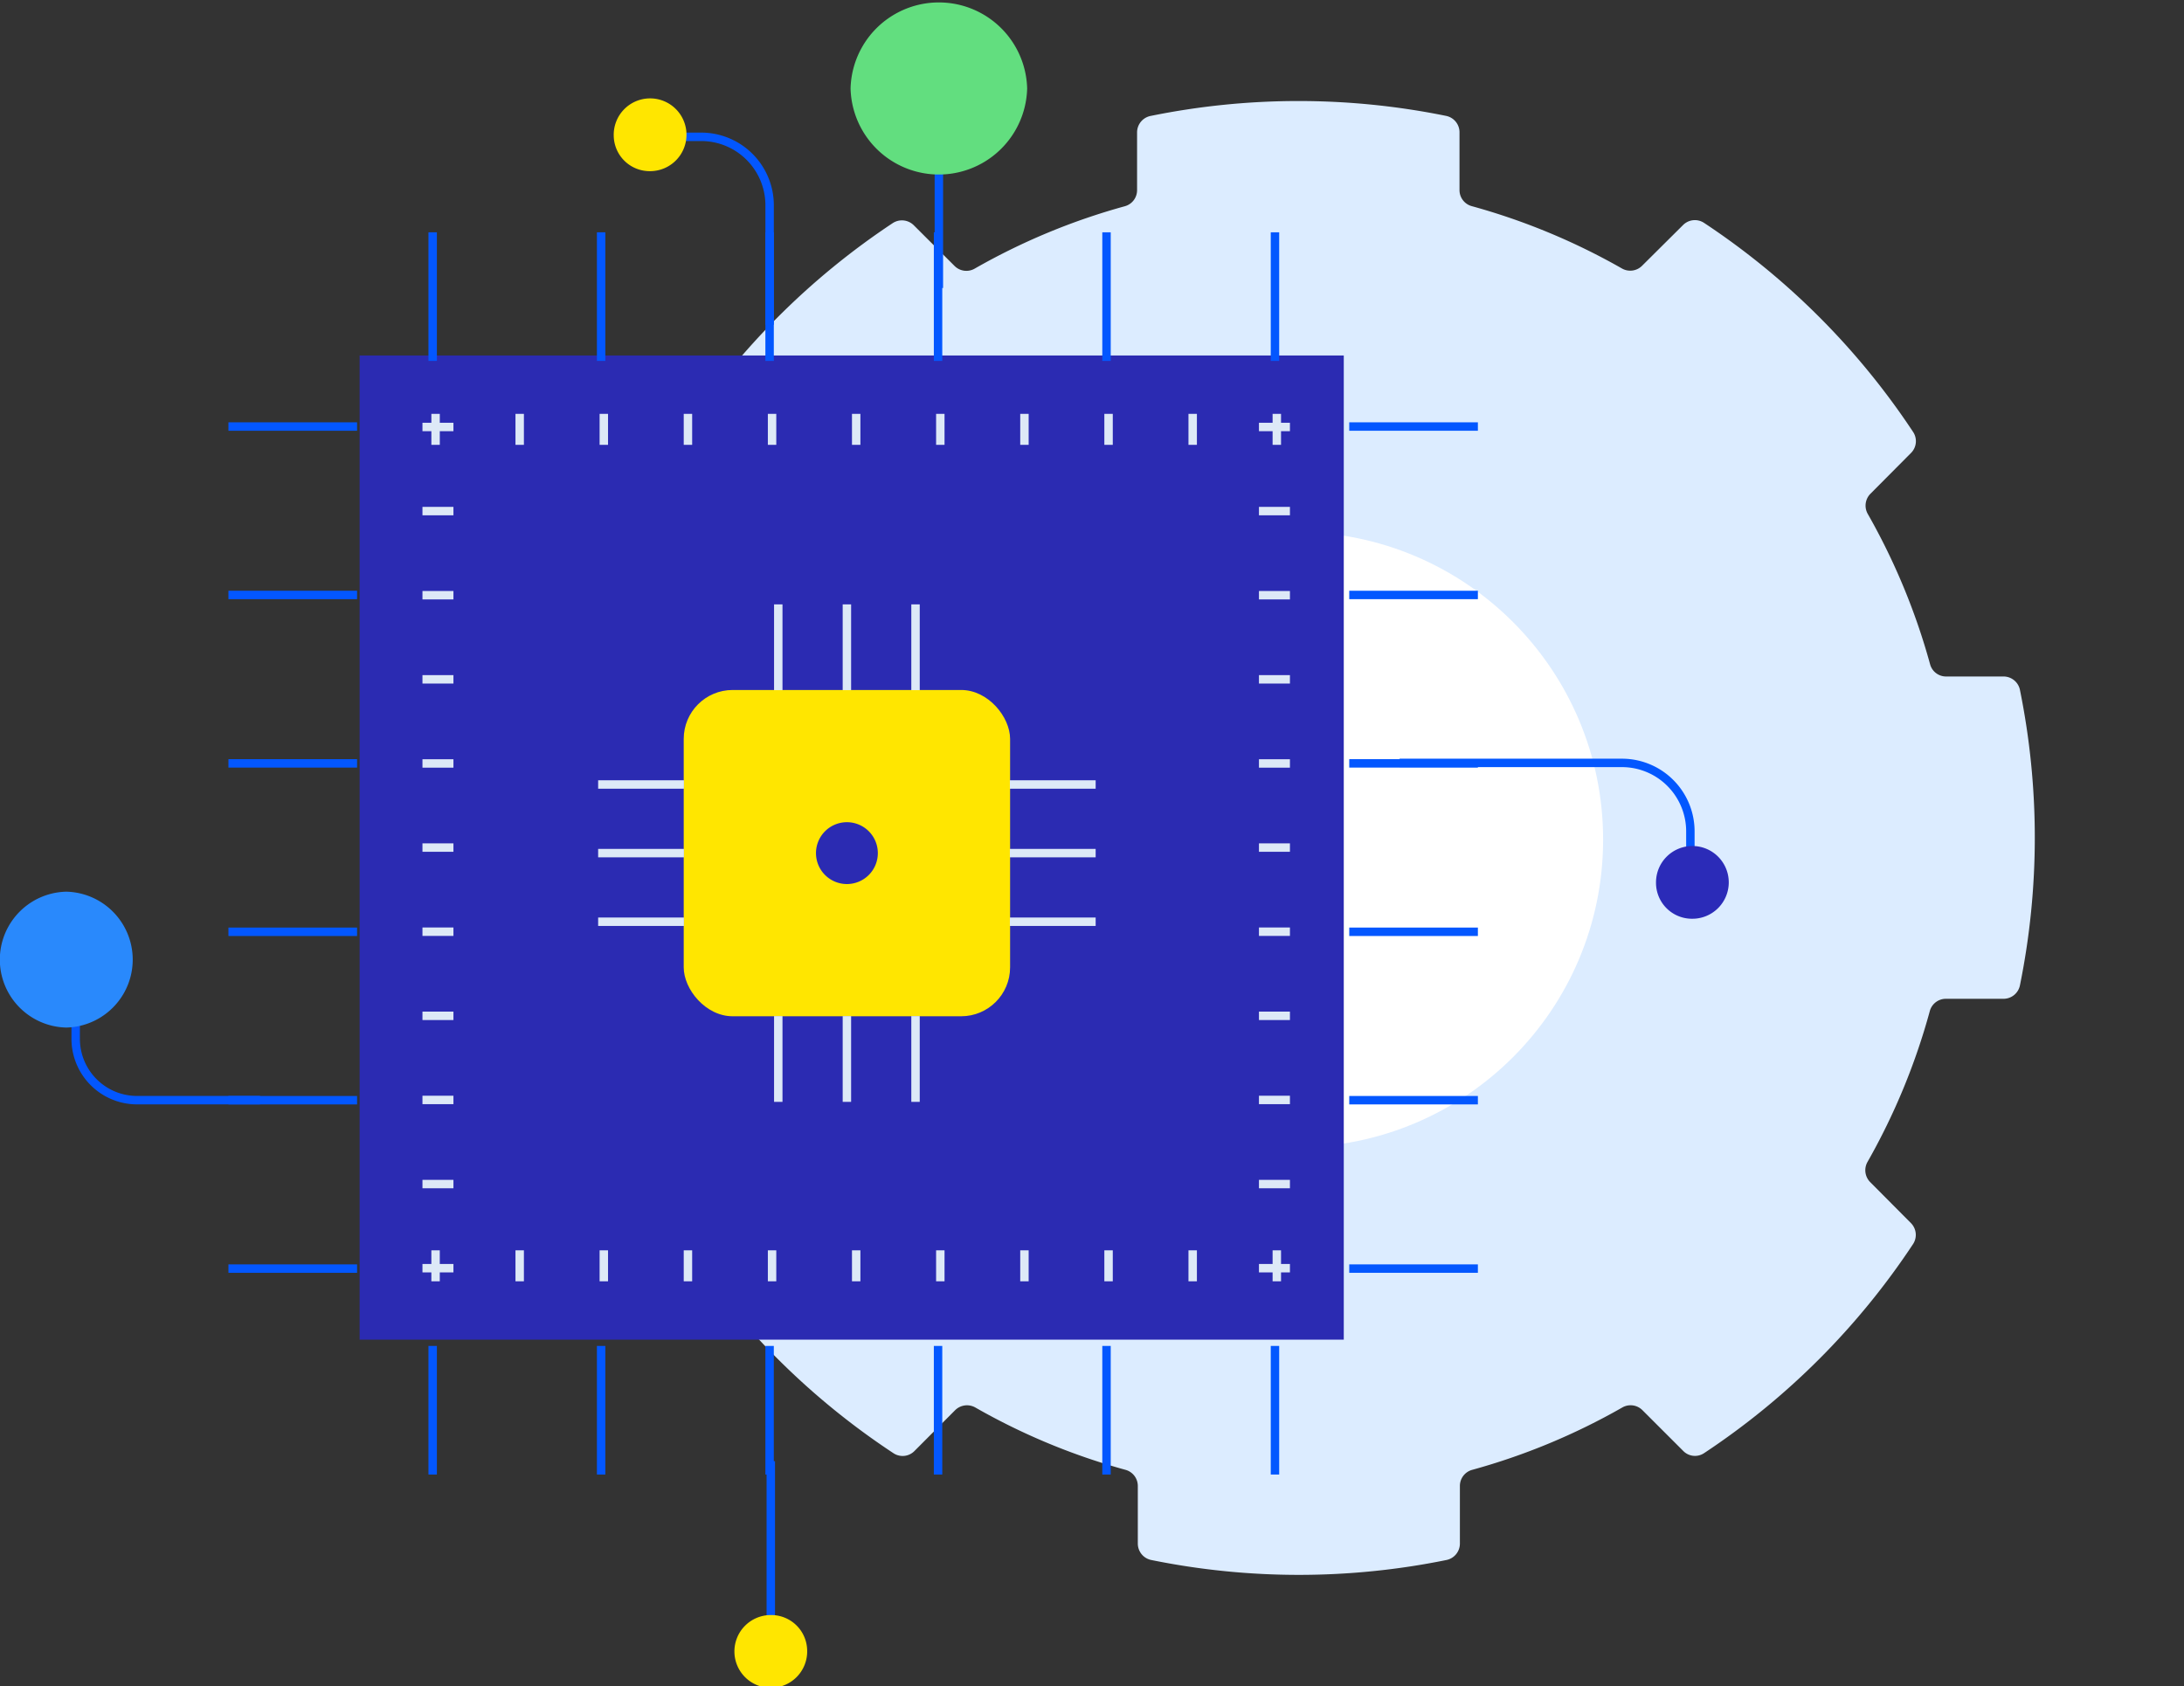 <?xml version="1.0" encoding="utf-8"?>
<svg xmlns="http://www.w3.org/2000/svg" viewBox="0 0 259.07 200">
  <rect x="0" y="0" width="259.07" height="200" fill="#333333" stroke="none"/>
  <defs>
    <style>.e,.h{fill:none}.d{fill:#2b2bb2}.e{stroke:#0357ff}.e,.h{stroke-miterlimit:10}.f{fill:#ffe600}.h{stroke:#dde9f7}</style>
  </defs>
  <g transform="translate(0 -2055.593)">
    <path fill="none" d="M9.671 2055.593H249.66c5.2 0 9.411 5.771 9.411 12.89v174.019c0 7.119-4.213 12.89-9.411 12.89H9.671c-5.2 0-9.411-5.771-9.411-12.89v-174.019c0-7.119 4.214-12.89 9.411-12.89" />
    <path fill="#dcecff" d="M68.451 2137.482a1.984 1.984 0 0 1 1.935-1.6h6.836a1.977 1.977 0 0 0 1.9-1.427 76.964 76.964 0 0 1 7.413-17.871 2 2 0 0 0-.31-2.379l-4.842-4.844a1.98 1.98 0 0 1-.261-2.488 87.911 87.911 0 0 1 24.79-24.823 1.993 1.993 0 0 1 2.483.266l4.844 4.834a1.981 1.981 0 0 0 2.379.31 77.036 77.036 0 0 1 17.837-7.409 1.973 1.973 0 0 0 1.427-1.9v-6.878a1.994 1.994 0 0 1 1.647-1.935 87.85 87.85 0 0 1 35 0 1.985 1.985 0 0 1 1.6 1.935v6.867a1.972 1.972 0 0 0 1.429 1.9 77.516 77.516 0 0 1 17.837 7.4 1.985 1.985 0 0 0 2.381-.31l4.87-4.84a1.977 1.977 0 0 1 2.479-.266 87.8 87.8 0 0 1 24.818 24.818 1.98 1.98 0 0 1-.26 2.489l-4.816 4.842a1.993 1.993 0 0 0-.31 2.381 77.75 77.75 0 0 1 7.4 17.861 1.96 1.96 0 0 0 1.9 1.427h6.817a1.987 1.987 0 0 1 1.937 1.6 88.007 88.007 0 0 1 0 35.028 1.989 1.989 0 0 1-1.937 1.605h-6.849a1.973 1.973 0 0 0-1.9 1.427 77.393 77.393 0 0 1-7.4 17.927 2 2 0 0 0 .31 2.381l4.838 4.866a1.991 1.991 0 0 1 .268 2.479 87.8 87.8 0 0 1-24.8 24.818 1.948 1.948 0 0 1-2.473-.262l-4.846-4.842a1.979 1.979 0 0 0-2.381-.314 77.153 77.153 0 0 1-17.837 7.407 1.978 1.978 0 0 0-1.429 1.9v6.851a1.991 1.991 0 0 1-1.6 1.937 87.776 87.776 0 0 1-35 0 1.989 1.989 0 0 1-1.605-1.937v-6.851a1.986 1.986 0 0 0-1.425-1.9 76.824 76.824 0 0 1-17.841-7.4 2 2 0 0 0-2.4.31l-4.832 4.85a1.97 1.97 0 0 1-2.485.26 87.788 87.788 0 0 1-24.865-24.791 1.964 1.964 0 0 1 .26-2.485l4.84-4.848a2.01 2.01 0 0 0 .308-2.4 77.178 77.178 0 0 1-7.417-17.863 1.988 1.988 0 0 0-1.9-1.427h-6.849a1.975 1.975 0 0 1-1.937-1.6 87.915 87.915 0 0 1 0-35.024" />
    <circle cx="36.5" cy="36.5" r="36.5" fill="#fff" transform="translate(117.164 2118.692)" />
    <path d="M42.659 2097.766h116.742v116.742H42.659z" class="d" />
    <path d="M111.37 2089.758v-15.666" class="e" />
    <g transform="translate(0 2055.875)">
      <path d="M91.434 173.053v20.116" class="e" />
      <path d="M95.748 195.511a4.316 4.316 0 1 1-4.315-4.208 4.263 4.263 0 0 1 4.315 4.208" class="f" />
      <path d="M78.484 15.949h4.586a8.123 8.123 0 0 1 8.224 8.017V38.24" class="e" />
      <path d="M72.802 15.813a4.316 4.316 0 1 1 4.315 4.208 4.263 4.263 0 0 1-4.315-4.208" class="f" />
      <path d="M200.515 103.024v-4.585a8.122 8.122 0 0 0-8.019-8.221h-26.474" class="e" />
      <path fill="#2b2bb8" d="M200.648 108.704a4.315 4.315 0 1 0-4.209-4.314 4.263 4.263 0 0 0 4.209 4.314" />
      <rect width="38.715" height="38.705" class="f" rx="5.803" transform="translate(81.104 81.567)" />
      <path d="M96.794 100.919a3.668 3.668 0 1 0 3.667-3.667 3.667 3.667 0 0 0-3.667 3.667" class="d" />
      <path d="M92.321 71.412v10.175M100.461 71.412v10.175M108.601 71.412v10.175M92.321 120.252v10.175M100.461 120.252v10.175M108.601 120.252v10.175M70.953 109.059h10.175M70.953 100.919h10.175M70.953 92.779h10.175M119.794 109.059h10.175M119.794 100.919h10.175M119.794 92.779h10.175" class="h" />
      <path d="M51.324 27.276v15.255M71.307 27.276v15.255M91.291 27.276v15.255M111.274 27.276v15.255M131.257 27.276v15.255M151.24 27.276v15.255M51.324 159.379v15.255M71.307 159.379v15.255M91.291 159.379v15.255M111.274 159.379v15.255M131.257 159.379v15.255M151.24 159.379v15.255M175.309 50.317H160.05M175.309 70.295H160.05M175.309 90.273H160.05M175.309 110.251H160.05M175.309 130.229H160.05M175.309 150.206H160.05M42.357 50.317H27.098M42.357 70.295H27.098M42.357 90.273H27.098M42.357 110.251H27.098M42.357 130.229H27.098M42.357 150.206H27.098" class="e" />
      <path d="M53.788 70.325h-3.675M53.788 80.304h-3.675M53.788 90.283h-3.675M53.788 100.262h-3.675M53.788 110.241h-3.675M53.788 120.22h-3.675M53.788 130.199h-3.675M53.788 140.178h-3.675M53.788 50.368h-3.675M53.788 60.346h-3.675M153.014 50.368h-3.675M153.014 60.346h-3.675M151.458 52.487v-3.675M141.479 52.487v-3.675M131.5 52.487v-3.675M121.521 52.487v-3.675M111.542 52.487v-3.675M101.563 52.487v-3.675M91.584 52.487v-3.675M81.605 52.487v-3.675M71.626 52.487v-3.675M61.647 52.487v-3.675M51.669 52.487v-3.675M153.014 70.325h-3.675M153.014 80.304h-3.675M153.014 90.283h-3.675M153.014 100.262h-3.675M153.014 110.241h-3.675M153.014 120.22h-3.675M153.014 130.199h-3.675M153.014 140.178h-3.675M153.014 150.157h-3.675M151.458 151.713v-3.675M53.788 150.157h-3.675M141.479 151.713v-3.675M131.5 151.713v-3.675M121.521 151.713v-3.675M111.542 151.713v-3.675M101.563 151.713v-3.675M91.584 151.713v-3.675M81.605 151.713v-3.675M71.626 151.713v-3.675M61.647 151.713v-3.675M51.668 151.713v-3.675" class="h" />
      <path d="M8.978 118.745v4.11a7.28 7.28 0 0 0 7.189 7.369h14.672" class="e" />
      <path fill="#2989fc" d="M7.862 105.494a8.061 8.061 0 0 0 0 16.118 8.061 8.061 0 0 0 0-16.118" />
      <path fill="#62de7f" d="M100.896 10.213a10.477 10.477 0 0 1 20.947 0 10.477 10.477 0 0 1-20.947 0" />
    </g>
  </g>
</svg>